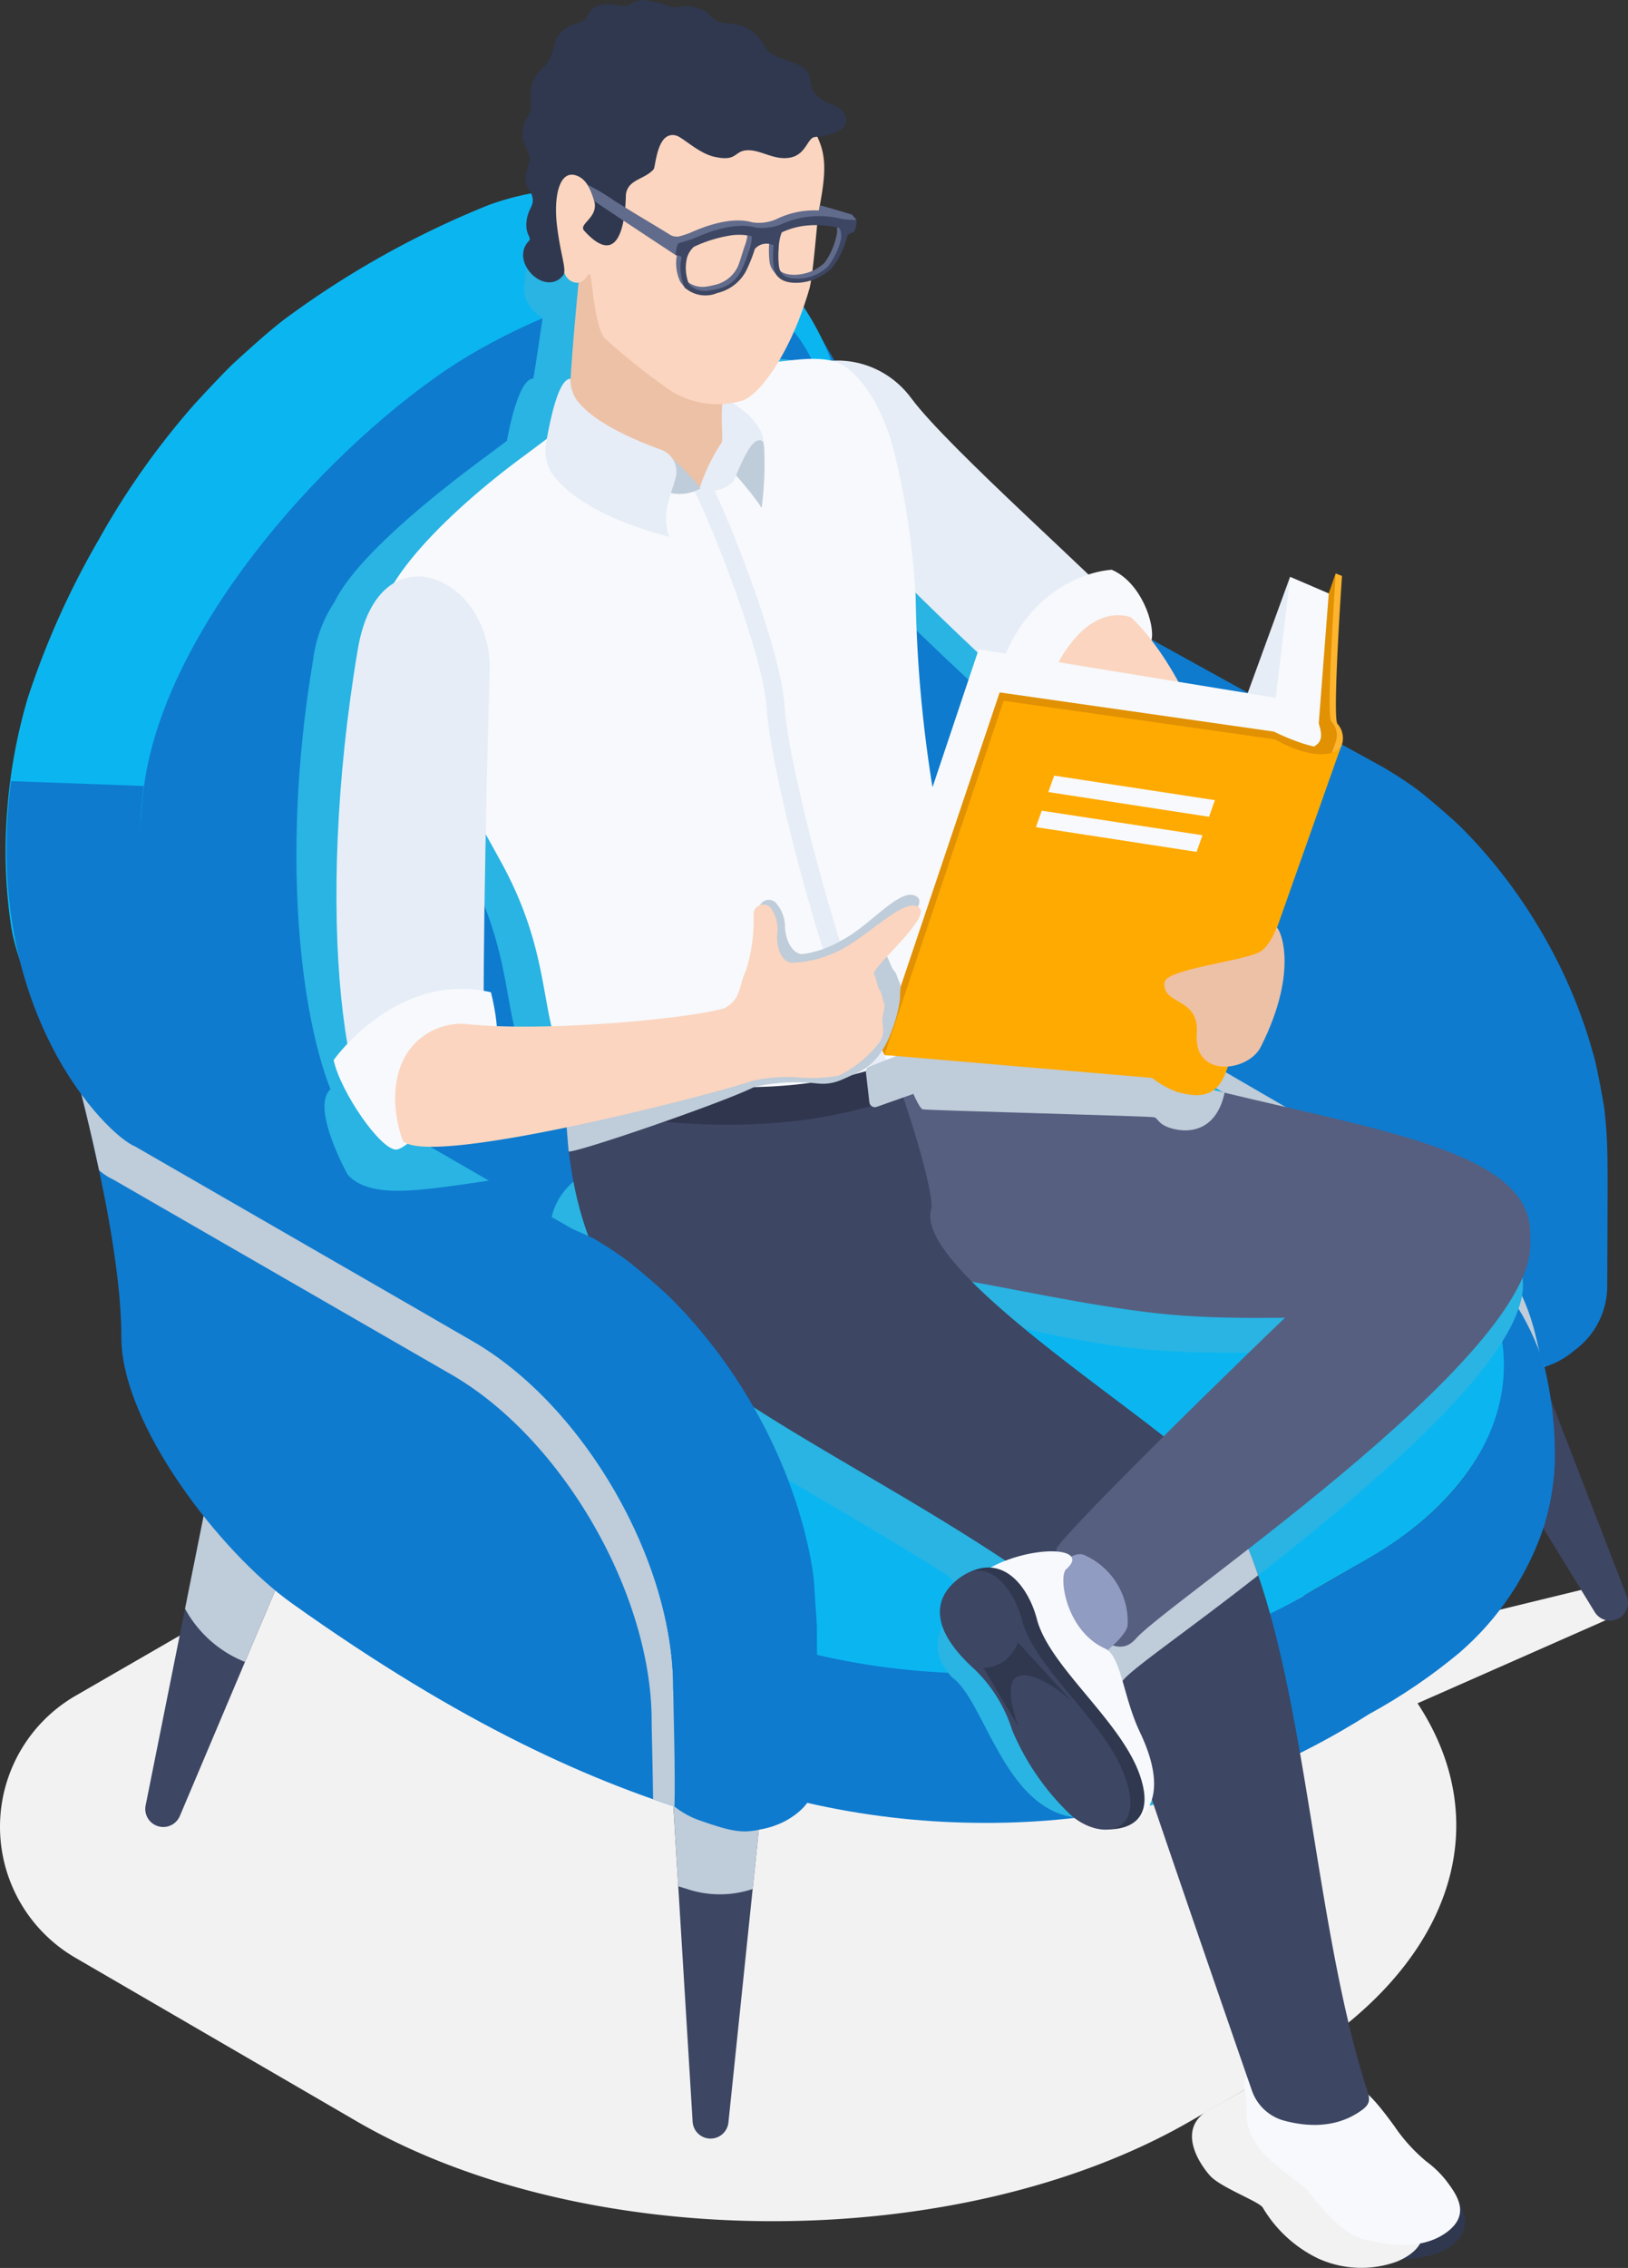 <?xml version="1.0" encoding="UTF-8"?>
<svg xmlns="http://www.w3.org/2000/svg" xmlns:xlink="http://www.w3.org/1999/xlink" id="Group_162370" data-name="Group 162370" width="139.329" height="193.998" viewBox="0 0 139.329 193.998">
  <rect x="0" y="0" width="139.329" height="193.998" fill="#333333" stroke="none"/>
  <defs>
    <clipPath id="clip-path">
      <rect id="Rectangle_148082" data-name="Rectangle 148082" width="139.329" height="193.998" fill="none"></rect>
    </clipPath>
    <clipPath id="clip-path-3">
      <rect id="Rectangle_148056" data-name="Rectangle 148056" width="138.154" height="76.258" fill="none"></rect>
    </clipPath>
    <clipPath id="clip-path-4">
      <path id="Path_83540" data-name="Path 83540" d="M341.411,177.316l28.932,16.678c9.495,5.479,17.177,18.789,17.144,29.7,0,.991.3,8.547.327,9.426a1.087,1.087,0,0,0,.5.778c.355.281.5.386,1.456,1.068,2.067,1.485,2.681,1.945,4.764,1.325a7.152,7.152,0,0,0,2.449-1.382,6.81,6.81,0,0,0,2.81-5.609c0-1.635.058-8.9.014-11.059a38.4,38.4,0,0,0-.268-4.041c-.175-1.128-.466-2.623-.71-3.739-.129-.59-.362-1.361-.532-1.941a43.6,43.6,0,0,0-4.014-9.2,44.373,44.373,0,0,0-6-8.123c-.433-.453-1.008-1.062-1.472-1.484-.848-.77-2.006-1.766-2.9-2.484-.493-.4-1.192-.874-1.718-1.227-.453-.3-1.08-.67-1.543-.957,0,0-25.651-14.076-31.7-17.57-1.95-1.125-7.636-3.312-16.887-20.014l-9.778-.958c-3,1.742,7.619,23.442,19.129,30.816" transform="translate(-321.768 -146.5)" fill="none"></path>
    </clipPath>
    <linearGradient id="linear-gradient" x1="-0.37" y1="1.545" x2="-0.368" y2="1.545" gradientUnits="objectBoundingBox">
      <stop offset="0" stop-color="#0bb6f0"></stop>
      <stop offset="0.273" stop-color="#0bb6f0"></stop>
      <stop offset="0.854" stop-color="#0e7bcf"></stop>
      <stop offset="1" stop-color="#0e7bcf"></stop>
    </linearGradient>
    <clipPath id="clip-path-6">
      <rect id="Rectangle_148059" data-name="Rectangle 148059" width="59.93" height="63.729" fill="none"></rect>
    </clipPath>
    <clipPath id="clip-path-7">
      <path id="Path_83542" data-name="Path 83542" d="M163.816,443.276l32.768,19.043c14.838,8.62,14.759,22.606-.176,31.227-1.485.857-4.161,2.457-5.939,3.429-15.128,8.272-39.08,8.624-53.913,0l-32.768-19.043c-3.632,0-6.571,2.415-6.563,5.393l0,1.348a5.194,5.194,0,0,0,2.787,4.4q9.761,5.669,19.519,11.343l9.809,5.7a99.337,99.337,0,0,0,9.408,5.181,60,60,0,0,0,9.537,3.191,67.949,67.949,0,0,0,14.407,1.716,66.675,66.675,0,0,0,13.88-1.25c.694-.135,4.146-.939,5.016-1.215,1.634-.518,3.8-1.261,5.4-1.876a65.679,65.679,0,0,0,9.421-4.957,48.057,48.057,0,0,0,7.734-5.253,24.411,24.411,0,0,0,7.237-10.818,21.565,21.565,0,0,0,.914-5.188,32.25,32.25,0,0,0-.9-8.559,22.111,22.111,0,0,0-2.712-5.674,26.186,26.186,0,0,0-3.691-4.386c-3.366-3.042-7.222-5.209-11.1-7.5-.861-.508-1.729-1-2.593-1.507l-3.578-2.08-7.074-4.111-16.814-9.771c-.005,0-.011.393-.015,1.211" transform="translate(-97.225 -442.065)" fill="none"></path>
    </clipPath>
    <linearGradient id="linear-gradient-2" x1="-0.156" y1="1.512" x2="-0.155" y2="1.512" gradientUnits="objectBoundingBox">
      <stop offset="0" stop-color="#004b85"></stop>
      <stop offset="0.218" stop-color="#004b85"></stop>
      <stop offset="0.616" stop-color="#0e7bcf"></stop>
      <stop offset="1" stop-color="#0e7bcf"></stop>
    </linearGradient>
    <clipPath id="clip-path-9">
      <path id="Path_83545" data-name="Path 83545" d="M90.789,138.968C79.717,146.482,66.3,161.76,64.815,175.178c-1.9,17.163,4.735,38.53,18.921,47.26,1.088.67,56.344-31.6,56.344-31.6s-11.775-3.354-16.244-45.894c-1.054-10.039-6.482-13.213-12.78-13.214-7.477,0-16.182,4.471-20.267,7.243" transform="translate(-64.495 -131.725)" fill="none"></path>
    </clipPath>
    <linearGradient id="linear-gradient-3" x1="0.065" y1="1.553" x2="0.067" y2="1.553" gradientUnits="objectBoundingBox">
      <stop offset="0" stop-color="#0bb6f0"></stop>
      <stop offset="0.196" stop-color="#0bb6f0"></stop>
      <stop offset="0.234" stop-color="#0badeb"></stop>
      <stop offset="0.384" stop-color="#0c91db"></stop>
      <stop offset="0.516" stop-color="#0d80d2"></stop>
      <stop offset="0.614" stop-color="#0e7bcf"></stop>
      <stop offset="1" stop-color="#0e7bcf"></stop>
    </linearGradient>
    <clipPath id="clip-path-11">
      <rect id="Rectangle_148064" data-name="Rectangle 148064" width="83.27" height="66.194" fill="none"></rect>
    </clipPath>
    <clipPath id="clip-path-12">
      <rect id="Rectangle_148065" data-name="Rectangle 148065" width="19.806" height="15.595" fill="none"></rect>
    </clipPath>
    <clipPath id="clip-path-13">
      <rect id="Rectangle_148066" data-name="Rectangle 148066" width="14.962" height="20.143" fill="none"></rect>
    </clipPath>
    <clipPath id="clip-path-14">
      <path id="Path_83553" data-name="Path 83553" d="M524.377,562.165c-4.808.491-9.3,2.005-12.821,5.32-8.4,7.918-22.724,22.087-23.088,23.124a8.172,8.172,0,0,0,1.526,5.5c3.373,4.131,4.731,2.8,5.308,2.148,2.841-3.214,36.789-25.881,33.49-34.978a6.661,6.661,0,0,0-4.415-1.117" transform="translate(-488.397 -562.131)" fill="none"></path>
    </clipPath>
    <linearGradient id="linear-gradient-4" x1="-2.056" y1="2.362" x2="-2.052" y2="2.362" gradientUnits="objectBoundingBox">
      <stop offset="0" stop-color="#616b8c"></stop>
      <stop offset="0.304" stop-color="#616b8c"></stop>
      <stop offset="0.614" stop-color="#565f80"></stop>
      <stop offset="1" stop-color="#565f80"></stop>
    </linearGradient>
    <clipPath id="clip-path-16">
      <rect id="Rectangle_148069" data-name="Rectangle 148069" width="38.96" height="47.406" fill="none"></rect>
    </clipPath>
    <clipPath id="clip-path-17">
      <rect id="Rectangle_148070" data-name="Rectangle 148070" width="57.053" height="76.914" fill="none"></rect>
    </clipPath>
    <clipPath id="clip-path-18">
      <rect id="Rectangle_148071" data-name="Rectangle 148071" width="9.899" height="16.264" fill="none"></rect>
    </clipPath>
    <clipPath id="clip-path-19">
      <rect id="Rectangle_148072" data-name="Rectangle 148072" width="8.146" height="16.497" fill="none"></rect>
    </clipPath>
    <clipPath id="clip-path-20">
      <rect id="Rectangle_148073" data-name="Rectangle 148073" width="56.647" height="73.004" fill="none"></rect>
    </clipPath>
    <clipPath id="clip-path-21">
      <path id="Path_83581" data-name="Path 83581" d="M14.032,392.408l28.932,16.678c9.5,5.479,17.177,18.789,17.144,29.7,0,.991.2,7.364.108,10.1a7.483,7.483,0,0,0,2.308,1.24c2.5.863,3.468,1.078,5.05.717a7.247,7.247,0,0,0,2.239-.78c2.051-1.172,2.631-2.57,2.637-4.814,0-1.635-.048-10.156-.043-11.791,0,0-.166-2.583-.268-4.041a29.218,29.218,0,0,0-.71-3.739c-.129-.59-.362-1.361-.532-1.94a43.6,43.6,0,0,0-4.014-9.2,44.362,44.362,0,0,0-6-8.123c-.433-.454-1.008-1.063-1.472-1.484-.848-.77-2.006-1.766-2.9-2.484-.493-.4-1.192-.875-1.718-1.227-.453-.3-1.08-.669-1.543-.956l-1.836-.821C45.363,395.939,29,386.518,22.95,383.024,21,381.9,12.877,375.526,14.8,361.586l-11.36-.413c-2.533,19.674,8.236,30.286,10.589,31.235" transform="translate(-3.06 -361.173)" fill="none"></path>
    </clipPath>
    <linearGradient id="linear-gradient-5" x1="0.17" y1="1.232" x2="0.172" y2="1.232" gradientUnits="objectBoundingBox">
      <stop offset="0" stop-color="#0bb6f0"></stop>
      <stop offset="0.154" stop-color="#0bb6f0"></stop>
      <stop offset="0.854" stop-color="#0e7bcf"></stop>
      <stop offset="1" stop-color="#0e7bcf"></stop>
    </linearGradient>
    <clipPath id="clip-path-23">
      <rect id="Rectangle_148076" data-name="Rectangle 148076" width="28.136" height="8.942" fill="none"></rect>
    </clipPath>
    <clipPath id="clip-path-24">
      <path id="Path_83586" data-name="Path 83586" d="M436.986,277.056,411.572,272.9l-9.355,27.914,1.54,6,27.2,1.915s7.561-26.418,9.45-27.6c.857-.537.251-1.706.267-1.926l.851-11.071-3.305-1.421Z" transform="translate(-402.217 -266.712)" fill="none"></path>
    </clipPath>
    <linearGradient id="linear-gradient-6" x1="-1.893" y1="3.443" x2="-1.888" y2="3.443" gradientUnits="objectBoundingBox">
      <stop offset="0" stop-color="#e6edf7"></stop>
      <stop offset="0.416" stop-color="#f7f9fc"></stop>
      <stop offset="1" stop-color="#f7f9fc"></stop>
    </linearGradient>
    <clipPath id="clip-path-26">
      <rect id="Rectangle_148079" data-name="Rectangle 148079" width="14.072" height="8.688" fill="none"></rect>
    </clipPath>
    <clipPath id="clip-path-27">
      <rect id="Rectangle_148080" data-name="Rectangle 148080" width="30.508" height="21.962" fill="none"></rect>
    </clipPath>
  </defs>
  <g id="Group_162369" data-name="Group 162369" clip-path="url(#clip-path)">
    <g id="Group_162308" data-name="Group 162308">
      <g id="Group_162307" data-name="Group 162307" clip-path="url(#clip-path)">
        <g id="Group_162306" data-name="Group 162306" transform="translate(0 113.742)" style="mix-blend-mode: multiply;isolation: isolate">
          <g id="Group_162305" data-name="Group 162305">
            <g id="Group_162304" data-name="Group 162304" clip-path="url(#clip-path-3)">
              <path id="Path_83535" data-name="Path 83535" d="M138.11,637.988a1.538,1.538,0,0,0-1.858-1.131l-19.439,4.733a39.778,39.778,0,0,0-6.837-4.954L77.534,617.783a21.852,21.852,0,0,0-21.905-.031L6.475,646.131a12.95,12.95,0,0,0-.032,22.411L30.5,682.522c19.618,11.4,51.544,11.414,71.317.034l7.925-4.575c14.609-8.432,18.469-20.739,11.575-31.2l15.921-7.024a1.539,1.539,0,0,0,.874-1.771" transform="translate(0 -614.825)" fill="#f2f2f2"></path>
            </g>
          </g>
        </g>
        <path id="Path_83536" data-name="Path 83536" d="M318.229,791.342l-3.265,31.424a1.537,1.537,0,0,1-3.064-.065l-1.926-31.534a4.142,4.142,0,1,1,8.269-.505,4.451,4.451,0,0,1-.014.681" transform="translate(-252.623 -641.219)" fill="#3d4663"></path>
        <path id="Path_83537" data-name="Path 83537" d="M661.289,581.62l10.357,26.77a1.538,1.538,0,0,1-2.746,1.36l-15.01-24.467a4.145,4.145,0,1,1,7.067-4.335,4.439,4.439,0,0,1,.333.672" transform="translate(-532.421 -471.861)" fill="#3d4663"></path>
        <path id="Path_83538" data-name="Path 83538" d="M80.172,686.276,70.156,709.957a1.54,1.54,0,0,1-2.928-.9l5.054-25.211a4.149,4.149,0,1,1,8.137,1.631,4.395,4.395,0,0,1-.247.8" transform="translate(-54.766 -554.615)" fill="#3d4663"></path>
        <path id="Path_83539" data-name="Path 83539" d="M445.455,329.1c.033-10.91-7.649-24.22-17.144-29.7-6.594-3.807-25.981-14.974-28.932-16.678-.75-1.3-7.251-6-7.248-7.338-.025,9-.077,32.447-.077,32.447l1.8,1.039c.546.315,47.013,26.863,54.513,31.194-1.15-.664-2.915-10-2.912-10.965" transform="translate(-319.525 -224.442)" fill="#0e7bcf"></path>
      </g>
    </g>
    <g id="Group_162310" data-name="Group 162310" transform="translate(59.527 27.102)">
      <g id="Group_162309" data-name="Group 162309" clip-path="url(#clip-path-4)">
        <rect id="Rectangle_148058" data-name="Rectangle 148058" width="111.86" height="116.446" transform="translate(-37.883 17.09) rotate(-25.771)" fill="url(#linear-gradient)"></rect>
      </g>
    </g>
    <g id="Group_162315" data-name="Group 162315">
      <g id="Group_162314" data-name="Group 162314" clip-path="url(#clip-path)">
        <g id="Group_162313" data-name="Group 162313" transform="translate(72.362 53.164)" style="mix-blend-mode: multiply;isolation: isolate">
          <g id="Group_162312" data-name="Group 162312">
            <g id="Group_162311" data-name="Group 162311" clip-path="url(#clip-path-6)">
              <path id="Path_83541" data-name="Path 83541" d="M446.129,340.577c-1.75-2.183-5.407-4.76-8.444-6.524-11.283-6.557-21.908-12.711-30.4-17.641.006,0,0-.006-.02-.011l-1.48-.86c-2.649-2-7.5-7.769-11.94-26.649-.715-.658-1.556-1.52-1.556-1.52-1.745,8.833-.977,30.23-.977,30.23l1.8,1.039c.546.315,50.461,28.13,57.962,32.46-.952-.55-.23-5.027-4.947-10.524" transform="translate(-391.147 -287.372)" fill="#bfccd9"></path>
            </g>
          </g>
        </g>
      </g>
    </g>
    <g id="Group_162317" data-name="Group 162317" transform="translate(17.987 81.782)">
      <g id="Group_162316" data-name="Group 162316" clip-path="url(#clip-path-7)">
        <rect id="Rectangle_148061" data-name="Rectangle 148061" width="115.162" height="74.221" transform="translate(-0.008 0)" fill="url(#linear-gradient-2)"></rect>
      </g>
    </g>
    <g id="Group_162319" data-name="Group 162319">
      <g id="Group_162318" data-name="Group 162318" clip-path="url(#clip-path)">
        <path id="Path_83543" data-name="Path 83543" d="M132.7,481.253,165.468,500.3c14.833,8.623,38.982,8.621,53.913,0l5.94-3.429c14.935-8.62,15.574-23.52.736-32.141-12.016-6.983-23.286-13.508-32.023-18.586-18.91,10.918-42.425,24.2-61.334,35.115" transform="translate(-108.151 -363.603)" fill="#0bb6f0"></path>
        <path id="Path_83544" data-name="Path 83544" d="M61.809,89.623a21.555,21.555,0,0,0-4.95-1.8,23.055,23.055,0,0,0-12.987.858,78.643,78.643,0,0,0-17.419,9.752c-1.363,1.04-3.058,2.58-4.324,3.736-.674.615-3.1,3.2-3.561,3.736a66.678,66.678,0,0,0-8.022,11.4,70.766,70.766,0,0,0-6.057,13.509,45.5,45.5,0,0,0-1.756,9.549,43.453,43.453,0,0,0,.324,9.971c.523,3.745,5.191,14.986,9.544,17.833,6.3,4.118,1.529-18.611,1.529-18.611-.051-17.157,12.024-38.07,26.957-46.69l5.94-3.429c14.932-8.624,27.084-1.7,27.131,15.461,0,0,1.127,25.528,1.109,19.045q-.012-4.091-.023-8.182l-.012-4.139c0-1,0-2-.009-3-.043-4.5.009-8.924-.943-13.36a26.156,26.156,0,0,0-1.952-5.389,22.089,22.089,0,0,0-3.558-5.185,32.242,32.242,0,0,0-6.962-5.06" transform="translate(-2.108 -71.121)" fill="#0bb6f0"></path>
      </g>
    </g>
    <g id="Group_162321" data-name="Group 162321" transform="translate(11.932 24.369)">
      <g id="Group_162320" data-name="Group 162320" clip-path="url(#clip-path-9)">
        <rect id="Rectangle_148063" data-name="Rectangle 148063" width="112.523" height="117.725" transform="matrix(0.866, -0.5, 0.5, 0.866, -41.155, 22.845)" fill="url(#linear-gradient-3)"></rect>
      </g>
    </g>
    <g id="Group_162332" data-name="Group 162332">
      <g id="Group_162331" data-name="Group 162331" clip-path="url(#clip-path)">
        <g id="Group_162324" data-name="Group 162324" transform="translate(47.066 89.306)" style="mix-blend-mode: multiply;isolation: isolate">
          <g id="Group_162323" data-name="Group 162323">
            <g id="Group_162322" data-name="Group 162322" clip-path="url(#clip-path-11)">
              <path id="Path_83546" data-name="Path 83546" d="M337.453,501.977a5.841,5.841,0,0,0-1.3-.686c-.721-6.391-13.064-8.245-26.466-11.5-6.5-1.576-15.108-3.777-17.449-6.49-1.525-1.767-7.476.878-11,3.622a11.227,11.227,0,0,0-1.278-2.944q-.123-.128-.255-.248c-8.333,4.769-14.775,5.918-23.318,10.795-3.653,3.281-1.268,7.633-.417,9.408,4.4,9.18,18.365,15.325,32.149,24.059,3.474,2.2-3.111,4.889.72,8.932,3.192,2.234,5,14.576,13.944,11.512.636-.106,1.272-.218,1.9-.342.694-.135,4.146-.94,5.016-1.215,1.634-.518,3.8-1.261,5.4-1.876.231-.089.458-.187.687-.282a90.94,90.94,0,0,0-3.549-14.37c10.733-8.3,27.594-21.841,25.224-28.378m-50.485,3.041c.477.167.975.311,1.507.453,5.027,1.341,12.265,3.081,18.017,3.476,3.74.256,7.4.2,10.658.15-3.643,3.489-7.825,7.574-11.423,11.159-4.067-3.373-13.63-9.678-18.758-15.237" transform="translate(-254.408 -482.733)" fill="#29b4e3"></path>
            </g>
          </g>
        </g>
        <path id="Path_83547" data-name="Path 83547" d="M591.668,967.059c1.319,1.465,1.017.747,3.209,3.25,1.234,1.408,2.5,3.918-.981,5.39a8.918,8.918,0,0,1-6.737-.254,11.1,11.1,0,0,1-4.753-4.362c-.306-.512-2.172-1.486-3.076-2.488-.886-.982-3.4-3.8.177-6.769,3.6-2.983,7.66.983,8.615,1.847a30.079,30.079,0,0,1,3.547,3.387" transform="translate(-470.78 -782.996)" fill="#2f384f"></path>
        <g id="Group_162327" data-name="Group 162327" transform="translate(102.013 178.403)" style="mix-blend-mode: multiply;isolation: isolate">
          <g id="Group_162326" data-name="Group 162326">
            <g id="Group_162325" data-name="Group 162325" clip-path="url(#clip-path-12)">
              <path id="Path_83548" data-name="Path 83548" d="M566.742,970.749c1.319,1.465,1.017.747,3.209,3.25,1.234,1.408,2.5,3.918-.981,5.39a8.916,8.916,0,0,1-6.737-.254,11.1,11.1,0,0,1-4.753-4.362c-.306-.512-3.6-1.716-4.506-2.718-.887-.982-2.766-3.8-.408-5.444l3.983-2.266c.909.823,8.278,4.276,10.193,6.4" transform="translate(-551.422 -964.344)" fill="#f2f2f2"></path>
            </g>
          </g>
        </g>
        <path id="Path_83549" data-name="Path 83549" d="M575.792,958.522c.138-1.906-.854-2.64.7-3.229,4.387-1.667,7.827-.1,8.607.888.76.963.749.066,3.363,3.669a14.561,14.561,0,0,0,2.72,3,8.778,8.778,0,0,1,1.687,1.621c.883,1.178,2.217,2.912-.008,4.492-2.274,1.615-5.4.968-7.077.533-1.461-.379-2.913-1.815-4.758-4.159-.369-.468-3.707-2.626-4.48-4.11a4.708,4.708,0,0,1-.751-2.71" transform="translate(-469.119 -777.968)" fill="#f7f9fc"></path>
        <path id="Path_83550" data-name="Path 83550" d="M453.836,486.805c1.3-7.723-11.943-9.6-26.413-13.114-6.5-1.576-15.109-3.777-17.449-6.49-2.17-2.516-13.312,3.911-13.663,6.834-.2,1.718.258,6.17,1.16,7.666,3.57,5.919,4.982,7.578,8.233,8.164,5.888,1.062,12.776,2.583,18.528,2.978,9.387.644,18.278-.683,21.56,1.06Z" transform="translate(-322.954 -380.303)" fill="#565f80"></path>
        <path id="Path_83551" data-name="Path 83551" d="M330.2,554.7c-5.342-17.031-5.2-43.394-14.263-52.679-2.86-3.607-24.387-16.781-22.867-22.066.459-1.6-3.769-14.435-4.85-15.564-5.239-5.468-24.38-.268-25.765,1.631-.831,1.139-1.42,10.8,2.1,18.149,5.508,11.494,26.013,18.23,42.379,31.246,4.337,13.289,13.619,39.987,13.619,39.987a4.038,4.038,0,0,0,2.729,2.493c3.651.974,5.707-.247,6.556-.832,1.023-.705.744-1.136.358-2.364" transform="translate(-213.382 -376.499)" fill="#3d4663"></path>
        <g id="Group_162330" data-name="Group 162330" transform="translate(92.712 124.137)" style="mix-blend-mode: multiply;isolation: isolate">
          <g id="Group_162329" data-name="Group 162329">
            <g id="Group_162328" data-name="Group 162328" clip-path="url(#clip-path-13)">
              <path id="Path_83552" data-name="Path 83552" d="M509.391,671.013,501.145,683.2c.685,2.149,1.59,4.9,2.612,7.96a2.128,2.128,0,0,0,.871-.646c.99-1.121,5.823-4.433,11.479-8.884-1.556-4.673-3.769-8.487-6.716-10.613" transform="translate(-501.145 -671.013)" fill="#bfccd9"></path>
            </g>
          </g>
        </g>
      </g>
    </g>
    <g id="Group_162334" data-name="Group 162334" transform="translate(90.353 103.994)">
      <g id="Group_162333" data-name="Group 162333" clip-path="url(#clip-path-14)">
        <rect id="Rectangle_148068" data-name="Rectangle 148068" width="43.863" height="38.112" transform="translate(-0.17)" fill="url(#linear-gradient-4)"></rect>
      </g>
    </g>
    <g id="Group_162351" data-name="Group 162351">
      <g id="Group_162350" data-name="Group 162350" clip-path="url(#clip-path)">
        <path id="Path_83554" data-name="Path 83554" d="M484.3,718.648c-1.31-.445-3.844,2.555-3.844,2.555L485.4,727.6s2.514-1.849,2.676-2.882a6.235,6.235,0,0,0-3.771-6.068" transform="translate(-391.573 -585.661)" fill="#919cc2"></path>
        <path id="Path_83555" data-name="Path 83555" d="M459.387,739.986c1.307,1.929,8.667,1.309,4.606-7.213-1.458-3.059-1.6-6.526-2.995-7.16-3.384-1.541-3.983-6.2-3.326-6.776,2.048-1.794-2.242-2.113-5.867-.452-2.575,1.179-3.306,3.247.123,7.271a29.065,29.065,0,0,1,3.471,7.118,35.6,35.6,0,0,0,3.989,7.212" transform="translate(-366.432 -584.6)" fill="#f7f9fc"></path>
        <path id="Path_83556" data-name="Path 83556" d="M451.033,747.137s5.236.772,3.344-4.634c-1.631-4.659-7.744-9.25-8.8-13.314-.685-2.635-2.85-5.755-6.17-3.8-2.441,1.436-2.066,3.619,1.363,7.642a29.075,29.075,0,0,1,3.471,7.117c.906,2.545,5.141,6.027,6.794,6.991" transform="translate(-356.838 -590.692)" fill="#2f384f"></path>
        <path id="Path_83557" data-name="Path 83557" d="M445.907,747.045c2.576,2.392,6.885,1.87,4.532-3.718-1.915-4.549-7.541-8.8-8.6-12.862-.685-2.635-2.717-5.151-4.9-3.881-1.6.931-4.221,3.508.8,8.06a12.334,12.334,0,0,1,3.257,5.243,21.567,21.567,0,0,0,4.913,7.158" transform="translate(-354.372 -591.89)" fill="#3d4663"></path>
        <path id="Path_83558" data-name="Path 83558" d="M458.023,759.5a4.357,4.357,0,0,1-1.109,1.521,3.527,3.527,0,0,1-1.841.655l2.956,4.988s-1.267-3.371-.236-4.142c1.413-1.056,4.738,1.908,4.738,1.908Z" transform="translate(-370.885 -618.993)" fill="#2f384f"></path>
        <g id="Group_162337" data-name="Group 162337" transform="translate(64.395 32.17)" style="mix-blend-mode: multiply;isolation: isolate">
          <g id="Group_162336" data-name="Group 162336">
            <g id="Group_162335" data-name="Group 162335" clip-path="url(#clip-path-16)">
              <path id="Path_83559" data-name="Path 83559" d="M386.718,212.184a38.85,38.85,0,0,0-6.348-14.364c.329-1.309-.87-4.952-3.4-6.029a8.1,8.1,0,0,0-1.993.408c-4.9-4.675-12.818-11.908-15.156-15.071-4.825-6.532-16.315-2.459-9.77,5.9,2.464,3.149,10.6,11.414,17.238,17.506-.184.559-.352,1.154-.5,1.787,0,0,2.923,2.763,4.717,2.465,2.758,3.723,9.935,15.535,11.848,16.37.623.271,1.586.45,2.972-2.375,1.177-2.4.6-5.7.4-6.6" transform="translate(-348.08 -173.894)" fill="#29b4e3"></path>
            </g>
          </g>
        </g>
        <path id="Path_83560" data-name="Path 83560" d="M388.7,188.681c-2.382-2.825-15.665-14.479-18.815-18.742-4.825-6.532-16.315-2.459-9.77,5.9,2.971,3.8,14.186,15.038,21.091,20.932Z" transform="translate(-291.887 -135.865)" fill="#e6edf7"></path>
        <path id="Path_83561" data-name="Path 83561" d="M469.436,263.444s-7.8.248-10.179,10.533c0,0,2.557,1.936,4.351,1.638.645-.107,8.9-4.834,9.233-6.142s-.869-4.952-3.4-6.029" transform="translate(-374.295 -214.707)" fill="#f7f9fc"></path>
        <path id="Path_83562" data-name="Path 83562" d="M482.774,292.728c2.758,3.723,10.3,16.362,12.214,17.2.624.271,1.586.45,2.972-2.375,1.177-2.4.6-5.7.4-6.6-1.348-5.958-4.33-12.721-8.086-16.314,0,0-2.164-.977-4.507,1.452a10.981,10.981,0,0,0-2.988,6.641" transform="translate(-393.461 -231.82)" fill="#fbd5bf"></path>
        <g id="Group_162340" data-name="Group 162340" transform="translate(25.369 20.916)" style="mix-blend-mode: multiply;isolation: isolate">
          <g id="Group_162339" data-name="Group 162339">
            <g id="Group_162338" data-name="Group 162338" clip-path="url(#clip-path-17)">
              <path id="Path_83563" data-name="Path 83563" d="M190.588,165.314a47.63,47.63,0,0,1-2.234-5.958,113.133,113.133,0,0,1-1.42-16.184,67.269,67.269,0,0,0-1.878-12.543c-.638-2.554-2.128-5.692-4.15-7.129-1.355-.963-3.768-.625-5.16-.479-.277.031-10.723-5.46-10.723-5.46l-1.593-3.909s-4.271-.869-5.429-.507-1.158,1.81-1.375,3.475,1.565,2.731,1.565,2.731-.413,2.979-.788,5.18a.1.1,0,0,0-.045-.009c-1.335.135-2.2,5.256-2.2,5.256l.02.044c-.593.446-1.231.925-1.935,1.446-4.877,3.6-11.088,8.717-12.839,12.342a11.523,11.523,0,0,0-1.844,4.965c-3.83,22.627.745,41.211,5.382,41.4l7.35-8.839c-.1-2.813-.036-9.089.078-15.4l.064.115c5.475,9.954,2.386,15.455,7.625,19.542.033.027,8.314,1.068,11.029,1.036,9.612-.114,22.386-1.373,24.065-10.842.3-1.685-1.638-5.176-3.564-10.267" transform="translate(-137.13 -113.057)" fill="#29b4e3"></path>
            </g>
          </g>
        </g>
        <path id="Path_83564" data-name="Path 83564" d="M219.386,173.743a67.3,67.3,0,0,1,1.879,12.543,113.05,113.05,0,0,0,1.42,16.184,47.594,47.594,0,0,0,2.234,5.958c1.927,5.091,3.864,8.583,3.564,10.267-1.678,9.47-14.452,10.728-24.064,10.842-2.715.032-11-1.009-11.029-1.036-5.239-4.087-2.15-9.588-7.625-19.542-3.966-7.21-7.018-12.4-7.873-15.747-.187-.719-2.545-4.052-2.554-4.469-.07-3.745,6.136-9.855,12.236-14.364,4.894-3.617,6.7-5.32,10.853-6.6,2.519-.775,11.222-1.6,11.65-1.649,1.392-.146,3.805-.484,5.16.479,2.022,1.436,3.511,4.575,4.15,7.129" transform="translate(-142.9 -135.255)" fill="#f7f9fc"></path>
        <path id="Path_83565" data-name="Path 83565" d="M336.1,273.857c-3.657-5.7-8.768-25.794-9.058-31.015-.273-4.91-5.451-17.484-6.266-18.689l1.472-.531c.958,1.525,6.045,13.948,6.333,19.135.276,4.972,5.477,25.129,8.948,30.543Z" transform="translate(-261.429 -182.251)" fill="#e6edf7"></path>
        <path id="Path_83566" data-name="Path 83566" d="M302.382,167.061l.2,2.661s7.072,6.791,9.041,9.876a28.947,28.947,0,0,0,.212-5.2,4.383,4.383,0,0,0-1.593-2.922,29.909,29.909,0,0,0-7.865-4.42" transform="translate(-246.441 -136.155)" fill="#bfccd9"></path>
        <path id="Path_83567" data-name="Path 83567" d="M263.757,125.325a2.867,2.867,0,0,0,.916,1.812,12.5,12.5,0,0,0,9.871,2.4,2.459,2.459,0,0,0,2.106-2.49l.048-7.336-11.92-11.92s-1.255,12.089-1.158,14.43c.043,1.032.176,2.272.138,3.1" transform="translate(-214.845 -87.853)" fill="#edc1a6"></path>
        <path id="Path_83568" data-name="Path 83568" d="M307.2,211.343a25.355,25.355,0,0,1,2.542,2.671,3.645,3.645,0,0,1-2.875.325c-1.07-.284.332-3,.332-3" transform="translate(-249.77 -172.245)" fill="#bfccd9"></path>
        <path id="Path_83569" data-name="Path 83569" d="M329.294,189.58c.063-1.564-2.513-3.339-2.731-3.361a4.5,4.5,0,0,0-.769.081c-.154.923.052,3.14-.05,3.294a15.746,15.746,0,0,0-1.851,3.769c-.022.067-.022.147.042.175a2.445,2.445,0,0,0,2.731-.559c.33-.316,1.568-4.383,2.628-3.4" transform="translate(-263.962 -151.769)" fill="#e6edf7"></path>
        <path id="Path_83570" data-name="Path 83570" d="M254.443,175.116c-1.044.023-1.735,3.544-2.084,5.482a3.632,3.632,0,0,0,.783,2.987c1.221,1.452,3.91,3.53,9.759,5.048-.752-2.015.208-3.63.561-5.105a2,2,0,0,0-1.268-2.342c-5.182-1.893-6.635-3.484-7.273-4.331a3.335,3.335,0,0,1-.479-1.739" transform="translate(-205.624 -142.72)" fill="#e6edf7"></path>
        <path id="Path_83571" data-name="Path 83571" d="M272.307,20.042c.568,1.6.333,3.262-.168,5.9-.087.446-.452,5.363-.771,6.468-1.682,5.816-4.477,9.28-5.792,9.579a7.493,7.493,0,0,1-5.99-.8,55.415,55.415,0,0,1-5.677-4.481c-.812-.749-1.088-4.326-1.267-5.364-.116-.674-.388.664-1.237.547a1.148,1.148,0,0,1-.946-.707c-4.607-8.8-2.548-19.87,3.977-21.477s16,5.068,17.871,10.336" transform="translate(-202.097 -7.712)" fill="#fbd5bf"></path>
        <path id="Path_83572" data-name="Path 83572" d="M268.271,9c1.367.534,2.032,2.366-1.609,2.721-.647.063-.731,1.5-2.12,1.761-1.446.271-2.615-.781-3.842-.614-.953.13-.755.971-2.657.539-1.33-.3-2.682-1.654-3.248-1.81a1.022,1.022,0,0,0-.63.008,1.078,1.078,0,0,0-.461.343c-.629.764-.711,2.38-.844,2.532-.759.883-2.2.842-2.37,2.159-.027.216.055,7.11-3.575,3.09-.522-.578,1.265-1.112.862-2.546-.315-1.124-.772-1.93-1.563-2.181-1.463-.464-1.908,1.91-1.626,4.269.325,2.716.891,3.853.505,4.311-1.54,1.829-4.579-1.191-2.919-2.957.331-.352-.379-.487-.165-1.86.136-.871.559-1.138.507-1.718-.072-.8-.633-.911-.622-1.716.012-.839.389-1.258.346-1.814-.056-.724-.651-1.194-.617-2.161.036-1.035.62-1.41.721-2.076.124-.82-.219-1.28.2-2.32.374-.921.916-1.092,1.35-1.8.535-.872.277-1.414.82-2.13.742-.979,1.451-.865,2.129-1.246.459-.257.354-1,1.388-1.337.88-.286,1.664.127,2.219.074.509-.048.651-.546,1.664-.514a9.512,9.512,0,0,1,2.243.592c.6.1,1.234-.231,2.152.043,1.24.37,1.132.872,1.865,1.184.693.3,1.617.044,2.721.705s1.117,1.562,1.823,2.029c.816.54,1.679.617,2.475,1.056,1.821,1-.248,2.166,2.873,3.385" transform="translate(-196.923 0)" fill="#2f384f"></path>
        <path id="Path_83573" data-name="Path 83573" d="M294.384,87.927s-2.541-.774-2.747-.784l-.081.433a7.319,7.319,0,0,0-3.643.745,3.773,3.773,0,0,1-2.059.269c-2.04-.593-4.675.616-5.332.9-.18.078-.539.191-.838.28a1.1,1.1,0,0,1-.892-.136c-1.61-.995-2.656-1.579-4.75-2.9a18.227,18.227,0,0,0-2.3-1.368,4.667,4.667,0,0,1,.582,1.386c.013.061,6.976,4.643,7.007,4.659.007,0,.072-.075.066.005a3.767,3.767,0,0,0,.3,2.263l.02.027c.1.135.413.527.413.527a3.522,3.522,0,0,0,2.491.231,4.09,4.09,0,0,0,2.649-1.934,18.91,18.91,0,0,0,.615-1.949l.07-.326a.986.986,0,0,1,1.366-.154,8.953,8.953,0,0,0,.012,1.876,1.686,1.686,0,0,0,.229.627,6.856,6.856,0,0,0,.458.6,3.744,3.744,0,0,0,1.447.332,4.247,4.247,0,0,0,3.08-1.128,7.384,7.384,0,0,0,1.312-2.949,1.258,1.258,0,0,1,.328-.488.541.541,0,0,0,.571-.567c0-.086-.374-.468-.374-.468m-9.2,2.735c-.235.728-.471,1.534-.606,1.785a2.868,2.868,0,0,1-2.008,1.5,4.235,4.235,0,0,1-.573.117,2.085,2.085,0,0,1-1.9-.6,3.735,3.735,0,0,1-.221-2.143,2.01,2.01,0,0,1,.629-1.1l.087-.038a11.616,11.616,0,0,1,3.047-.928,4.786,4.786,0,0,1,1.822.071,3.827,3.827,0,0,1-.277,1.344m6.859,1.364a3.769,3.769,0,0,1-2.135,1,3.64,3.64,0,0,1-.556.03c-.844-.02-1.43-.345-1.569-1.158a8.132,8.132,0,0,1-.021-1.57,3.962,3.962,0,0,1,.26-1.342,6.6,6.6,0,0,1,1.948-.564,8.052,8.052,0,0,1,2.83.16l.076.016c.211.045.282.636.21.994a6.23,6.23,0,0,1-1.043,2.435" transform="translate(-221.472 -69.57)" fill="#616b8c"></path>
        <path id="Path_83574" data-name="Path 83574" d="M328.085,100.253a11.45,11.45,0,0,1-1.222-.087,7.867,7.867,0,0,0-5.248.482,4.833,4.833,0,0,1-2.059.269c-2.04-.593-4.675.616-5.332.9-.34.147-1.323.42-1.323.42s-.114.034-.2.52c-.094.551-.02.518-.02.518s.494.012.45.233a4.234,4.234,0,0,0,.284,2.522,2.641,2.641,0,0,0,2.791.468,3.747,3.747,0,0,0,2.461-1.889,13.082,13.082,0,0,0,.754-1.888,1.34,1.34,0,0,1,1.6-.3,8.97,8.97,0,0,0,.012,1.876c.11.64.494,1.3,1.819,1.33a4.433,4.433,0,0,0,3.132-1.241,7,7,0,0,0,1.333-2.733c.044-.221.57-.366.57-.366s.065.015.191-.54c.112-.49.006-.495.006-.495m-9.2,2.735a12.144,12.144,0,0,1-.666,1.659,2.868,2.868,0,0,1-2.008,1.5,4.234,4.234,0,0,1-.573.117,1.978,1.978,0,0,1-1.841-.479,3.735,3.735,0,0,1-.22-2.143,2.008,2.008,0,0,1,.629-1.1l.087-.038a11.625,11.625,0,0,1,3.047-.928,4.786,4.786,0,0,1,1.821.071,3.836,3.836,0,0,1-.277,1.344m6.79,1.245a3.768,3.768,0,0,1-2.136,1,3.661,3.661,0,0,1-.556.03c-.844-.02-1.362-.227-1.5-1.04a8.137,8.137,0,0,1-.021-1.57,3.953,3.953,0,0,1,.26-1.342,6.591,6.591,0,0,1,1.948-.564,8.047,8.047,0,0,1,2.83.16l.076.016c.211.045.282.636.21.994a6.18,6.18,0,0,1-1.111,2.317" transform="translate(-254.815 -81.435)" fill="#3d4663"></path>
        <path id="Path_83575" data-name="Path 83575" d="M261.037,460.958s26.267,7.749,36.991-6.975c.737.332,1.548,2.912,1.548,2.912s-9.093,13.756-38.539,7.822a8.352,8.352,0,0,1,0-3.759" transform="translate(-212.557 -369.996)" fill="#2f364d"></path>
        <path id="Path_83576" data-name="Path 83576" d="M400.869,487.495l3.2-1.249a.477.477,0,0,1,.646.38l.358,2.647a.477.477,0,0,1-.313.514l-3.265,1.156a.477.477,0,0,1-.633-.4l-.293-2.555a.477.477,0,0,1,.3-.5" transform="translate(-326.461 -396.264)" fill="#bfccd9"></path>
        <g id="Group_162343" data-name="Group 162343" transform="translate(15.835 125.894)" style="mix-blend-mode: multiply;isolation: isolate">
          <g id="Group_162342" data-name="Group 162342">
            <g id="Group_162341" data-name="Group 162341" clip-path="url(#clip-path-18)">
              <path id="Path_83577" data-name="Path 83577" d="M95.414,685.474a4.149,4.149,0,1,0-8.137-1.631l-1.68,8.38a10.088,10.088,0,0,0,5.13,4.549l4.44-10.5a4.394,4.394,0,0,0,.247-.8" transform="translate(-85.597 -680.508)" fill="#bfccd9"></path>
            </g>
          </g>
        </g>
        <g id="Group_162346" data-name="Group 162346" transform="translate(57.344 145.553)" style="mix-blend-mode: multiply;isolation: isolate">
          <g id="Group_162345" data-name="Group 162345">
            <g id="Group_162344" data-name="Group 162344" clip-path="url(#clip-path-19)">
              <path id="Path_83578" data-name="Path 83578" d="M317.04,802.8l1.074-10.332c-.327-1.053-.725-2.85-1.027-4.427a4.14,4.14,0,0,0-7.111,3.129l.7,11.4c.227.068.454.142.682.208a8.846,8.846,0,0,0,5.686.021" transform="translate(-309.968 -786.772)" fill="#bfccd9"></path>
            </g>
          </g>
        </g>
        <path id="Path_83579" data-name="Path 83579" d="M74.7,507.386c.033-10.91-7.649-24.22-17.144-29.7-6.594-3.807-26.631-15.64-28.889-18.192-3.851-4.353-7.319-12.864-7.7-14.149,3.768,12.642,6.523,24.824,6.507,31.972-.017,7.482,8.5,18.439,14.591,22.781,14.567,10.381,25.786,15.4,35.55,18.251-1.275-.372-2.915-10-2.912-10.965" transform="translate(-17.09 -362.957)" fill="#0e7bcf"></path>
        <g id="Group_162349" data-name="Group 162349" transform="translate(3.879 82.389)" style="mix-blend-mode: multiply;isolation: isolate">
          <g id="Group_162348" data-name="Group 162348">
            <g id="Group_162347" data-name="Group 162347" clip-path="url(#clip-path-20)">
              <path id="Path_83580" data-name="Path 83580" d="M74.7,507.386c.033-10.91-7.649-24.22-17.144-29.7-6.594-3.807-26.631-15.64-28.889-18.192-3.851-4.353-7.319-12.864-7.7-14.149,1.847,6.2,3.447,12.279,4.6,17.716a5.349,5.349,0,0,0,1.217.794l28.932,16.678c9.5,5.479,17.177,18.789,17.144,29.7,0,.672.092,3.819.122,6.627q2.372.831,4.632,1.491c-1.275-.372-2.915-10-2.912-10.965" transform="translate(-20.969 -445.346)" fill="#bfccd9"></path>
            </g>
          </g>
        </g>
      </g>
    </g>
    <g id="Group_162353" data-name="Group 162353" transform="translate(0.566 66.817)">
      <g id="Group_162352" data-name="Group 162352" clip-path="url(#clip-path-21)">
        <rect id="Rectangle_148075" data-name="Rectangle 148075" width="103.569" height="112.177" transform="translate(-37.397 17.017) rotate(-25.771)" fill="url(#linear-gradient-5)"></rect>
      </g>
    </g>
    <g id="Group_162358" data-name="Group 162358">
      <g id="Group_162357" data-name="Group 162357" clip-path="url(#clip-path)">
        <g id="Group_162356" data-name="Group 162356" transform="translate(76.668 87.749)" style="mix-blend-mode: multiply;isolation: isolate">
          <g id="Group_162355" data-name="Group 162355">
            <g id="Group_162354" data-name="Group 162354" clip-path="url(#clip-path-23)">
              <path id="Path_83582" data-name="Path 83582" d="M414.424,476.151s1.737,5.212,2.317,5.309,19.4.579,19.787.676.338.772,1.979,1.062,3.475-.386,4.054-3.17l-24.323-5.71Z" transform="translate(-414.424 -474.317)" fill="#bfccd9"></path>
            </g>
          </g>
        </g>
        <path id="Path_83583" data-name="Path 83583" d="M564.421,280.092a1.833,1.833,0,0,0-.259-2.078c-.447-.57.391-12.649.391-12.649l-.534-.214L551.78,301.445l3.251,2.733Z" transform="translate(-449.701 -216.098)" fill="#ffb42e"></path>
        <path id="Path_83584" data-name="Path 83584" d="M577.383,266.712,572.974,278.8l4.322,1.012Z" transform="translate(-466.974 -217.37)" fill="#e6edf7"></path>
        <path id="Path_83585" data-name="Path 83585" d="M561.569,279.788a1.722,1.722,0,0,0-.294-1.988c-.447-.57.391-12.649.391-12.649l-12.773,36.081,3.251,2.733Z" transform="translate(-447.348 -216.098)" fill="#e29103"></path>
      </g>
    </g>
    <g id="Group_162360" data-name="Group 162360" transform="translate(74.41 49.342)">
      <g id="Group_162359" data-name="Group 162359" clip-path="url(#clip-path-24)">
        <rect id="Rectangle_148078" data-name="Rectangle 148078" width="39.305" height="42.019" transform="translate(0 0)" fill="url(#linear-gradient-6)"></rect>
      </g>
    </g>
    <g id="Group_162368" data-name="Group 162368">
      <g id="Group_162367" data-name="Group 162367" clip-path="url(#clip-path)">
        <path id="Path_83587" data-name="Path 83587" d="M446.226,324.535c-.857,1.18-5.231-1.027-5.231-1.027l-23.479-3.353-10.2,30.3.341.714,22.564,1.246a5.006,5.006,0,0,0,1.754,1.313c2.483.865,3.893.122,4.63-1.965Z" transform="translate(-331.963 -260.926)" fill="#e29103"></path>
        <path id="Path_83588" data-name="Path 83588" d="M448.183,328.064c-1.832,1.526-5.608-.75-5.608-.75l-23.219-3.3-10.2,30.3,22.9,1.96a8.069,8.069,0,0,0,2.1,1.183c2.287.661,3.546.252,4.283-1.834Z" transform="translate(-333.463 -264.071)" fill="#fa0"></path>
        <path id="Path_83589" data-name="Path 83589" d="M499.237,360.714l-13.757-2.1-.5,1.406,13.752,2.116Z" transform="translate(-395.261 -292.269)" fill="#f7f9fc"></path>
        <path id="Path_83590" data-name="Path 83590" d="M493.493,376.939l-13.757-2.1-.5,1.406,13.752,2.117Z" transform="translate(-390.58 -305.493)" fill="#f7f9fc"></path>
        <path id="Path_83591" data-name="Path 83591" d="M548.276,428.894s-.588,1.664-1.5,2.112c-1.613.792-7.962,1.447-8.095,2.575-.232,1.977,3.009,1.219,2.761,4.39-.3,3.85,4.4,3.275,5.476,1.128,3.4-6.747,1.56-10.26,1.356-10.206" transform="translate(-439.017 -349.548)" fill="#edc1a6"></path>
        <path id="Path_83592" data-name="Path 83592" d="M168.295,306.439c-.215-5.9.315-27.02.461-31.777.249-8.117-9.507-12.386-11.28-1.916-3.83,22.627-1.169,42.347,3.468,42.533Z" transform="translate(-126.849 -217.236)" fill="#e6edf7"></path>
        <g id="Group_162363" data-name="Group 162363" transform="translate(27.768 93.169)" style="mix-blend-mode: multiply;isolation: isolate">
          <g id="Group_162362" data-name="Group 162362">
            <g id="Group_162361" data-name="Group 162361" clip-path="url(#clip-path-26)">
              <path id="Path_83593" data-name="Path 83593" d="M150.616,503.616c-1.745,1.547,1.472,7.321,1.472,7.321,1.93,2.075,5.936,1.4,12.081.5-3.527-2.033-9.8-5.66-13.553-7.825" transform="translate(-150.097 -503.616)" fill="#29b4e3"></path>
            </g>
          </g>
        </g>
        <path id="Path_83594" data-name="Path 83594" d="M154.348,463.306s5.373-7.661,13.459-5.8c0,0,.958,3.547.319,5.249-.23.612-7.058,8.139-8.405,8.21s-4.806-4.965-5.373-7.661" transform="translate(-125.794 -372.631)" fill="#f7f9fc"></path>
        <g id="Group_162366" data-name="Group 162366" transform="translate(48.175 76.539)" style="mix-blend-mode: multiply;isolation: isolate">
          <g id="Group_162365" data-name="Group 162365">
            <g id="Group_162364" data-name="Group 162364" clip-path="url(#clip-path-27)">
              <path id="Path_83595" data-name="Path 83595" d="M290.755,413.933c-1.353-1.089-3.987,2.44-6.566,3.727a8.911,8.911,0,0,1-3.31,1.146c-.736-.029-1.4-.989-1.47-2.3a3.108,3.108,0,0,0-.68-1.966.847.847,0,0,0-1.514.722,14.179,14.179,0,0,1-.067,4.7c-.483,1.41-.053,2.457-1.435,3.428-3.283,1.391-8.883,3.759-15.311,3.836,0,0,.09,3.117.153,4.2.06,1.035.338,4.259.338,4.259.652.136,13.353-4.219,15.926-5.538a16.636,16.636,0,0,1,5.248-.29c1.556.181,2.244-.37,3.384-.833.766-.311,2.226-1.122,3.167-3.873a11.275,11.275,0,0,0,.637-2.539c-.016-.677.119-1.071-.025-1.353-.247-.482-.225-.75-.528-1.092-.195-.219-.408-.962-.648-1.306-.311-.446,3.683-4.139,2.7-4.93" transform="translate(-260.403 -413.727)" fill="#bfccd9"></path>
            </g>
          </g>
        </g>
        <path id="Path_83596" data-name="Path 83596" d="M227.695,418.51c-1.205-1.251-4.873,2.991-7.593,3.943a8.909,8.909,0,0,1-3.428.721c-.726-.121-1.266-1.157-1.17-2.462a3.108,3.108,0,0,0-.428-2.036.847.847,0,0,0-1.592.526,14.187,14.187,0,0,1-.657,4.654c-.656,1.338-.361,2.431-1.854,3.221-3.431.968-15.881,2.057-22.267,1.327a5.568,5.568,0,0,0-5.056,2.8c-1.792,3.315-.17,7.231-.17,7.231,2.468,2.29,27.236-4.189,29.955-5.175a14.86,14.86,0,0,1,3.519-.3,13.973,13.973,0,0,0,3.788-.115,9.775,9.775,0,0,0,3.515-2.862c.551-.787.2-1.535.25-1.977.069-.674.253-1.048.145-1.345-.184-.509-.129-.772-.387-1.149-.166-.242-.284-1.006-.479-1.378-.252-.481,4.785-4.714,3.909-5.623" transform="translate(-148.987 -340.827)" fill="#fbd5bf"></path>
      </g>
    </g>
  </g>
</svg>
